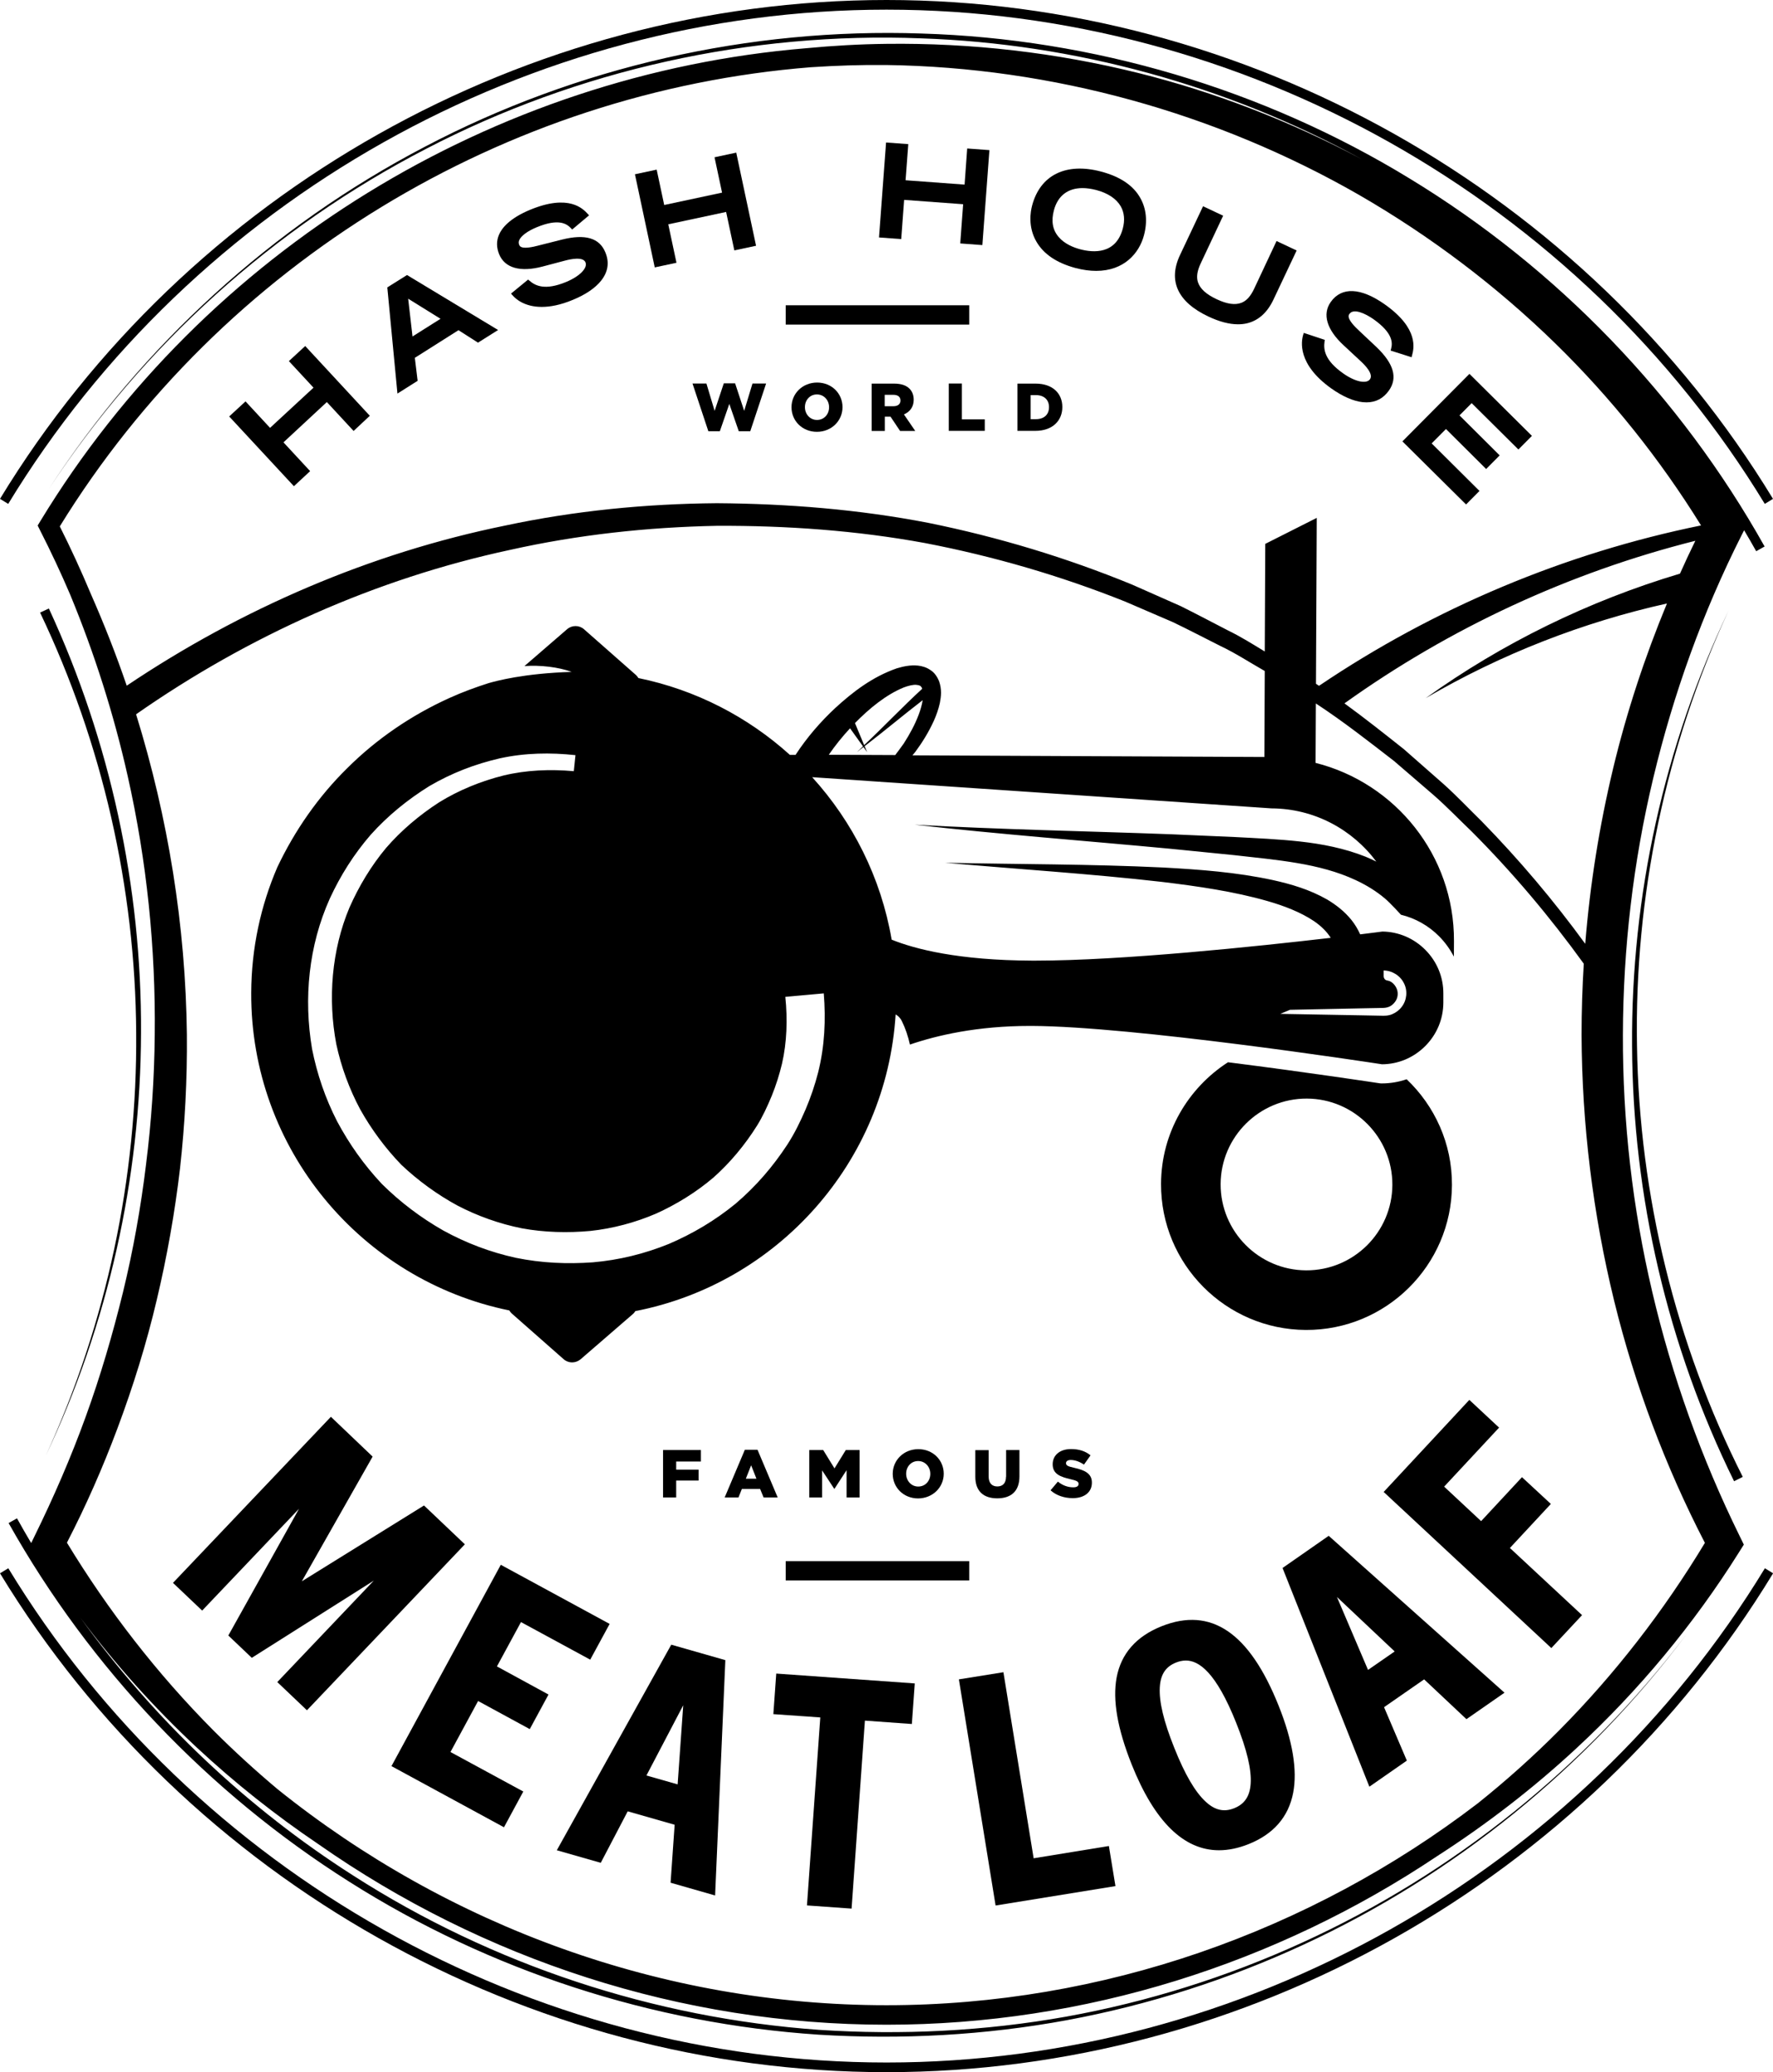 <?xml version="1.0" encoding="UTF-8"?> <!-- Generator: Adobe Illustrator 22.1.0, SVG Export Plug-In . SVG Version: 6.00 Build 0) --> <svg xmlns="http://www.w3.org/2000/svg" xmlns:xlink="http://www.w3.org/1999/xlink" id="Layer_1" x="0px" y="0px" viewBox="0 0 183.57 214.5" style="enable-background:new 0 0 183.57 214.5;" xml:space="preserve"> <g> <g> <g> <g> <path d="M143.06,112.15c-0.01,0-0.03,0-0.04,0l-0.15-0.01c-0.14-0.02-7.39-1.13-15.73-2.18c-4.14,2.67-6.91,7.3-6.93,12.58 c-0.04,8.31,6.69,15.09,14.99,15.13c8.31,0.04,15.1-6.69,15.13-15c0.02-4.31-1.79-8.19-4.69-10.95 C144.82,112,143.95,112.15,143.06,112.15z M135.23,131.5c-4.9-0.02-8.87-4.03-8.85-8.93c0.02-4.9,4.03-8.87,8.93-8.85 c4.9,0.02,8.87,4.03,8.85,8.93C144.14,127.55,140.14,131.52,135.23,131.5z"></path> <rect x="81.35" y="31.6" width="19" height="2"></rect> <rect x="81.35" y="161.6" width="19" height="2"></rect> <path d="M145.98,18.5C130.79,9.21,113.16,4,95.39,3.47C77.62,2.86,59.72,6.92,43.99,15.19C28.25,23.41,14.71,35.75,5.04,50.64 c9.74-14.84,23.33-27.1,39.07-35.23C59.83,7.23,77.69,3.28,95.37,3.97c15.91,0.54,31.66,4.87,45.62,12.51 c-7.32-3.89-15.09-6.92-23.12-8.92c-8.53-2.12-17.32-3.13-26.09-3.02c-2.77,0.03-5.54,0.19-8.29,0.45 C51.09,7.67,21.23,25.9,4.19,53.92L3.9,54.4l0.25,0.5c1.11,2.18,2.15,4.39,3.11,6.64c2.52,6.09,4.52,12.38,5.96,18.79 c1.98,8.79,2.9,17.8,2.8,26.78c-0.04,4.49-0.34,8.98-0.9,13.43c-0.54,4.45-1.33,8.88-2.39,13.24 c-1.07,4.36-2.33,8.67-3.86,12.88c-1.53,4.22-3.32,8.34-5.3,12.37l-0.34,0.7c-0.5-0.85-1-1.7-1.47-2.56l-0.87,0.49 c8.45,15.05,20.69,27.92,35.26,37.12c14.55,9.23,31.43,14.7,48.61,15.84c8.59,0.53,17.24,0.06,25.7-1.5 c8.46-1.57,16.71-4.21,24.51-7.82c15.61-7.22,29.34-18.37,39.64-32.12c-10.37,13.69-24.14,24.77-39.74,31.89 c-7.8,3.57-16.04,6.16-24.47,7.68c-8.44,1.51-17.06,1.93-25.6,1.37c-17.09-1.22-33.84-6.74-48.24-15.98 c-10.99-7.01-20.61-16.14-28.25-26.7c3.62,4.85,7.67,9.36,12.08,13.47c3.92,3.65,8.13,6.99,12.56,9.98 c17.04,11.93,37.59,18.7,58.84,18.7c20.51,0,40.35-6.3,57.02-17.46c5.11-3.29,9.95-7.02,14.42-11.17 c6.44-5.97,12.12-12.79,16.81-20.26l0.51-0.81l-0.44-0.9c-3.96-8.05-7-16.54-9.04-25.25c-2.05-8.71-3.07-17.67-3.04-26.61 c0.02-8.94,1.06-17.88,3.14-26.58c2.08-8.7,5.12-17.18,9.16-25.17l0.25-0.49c0.42,0.72,0.85,1.44,1.25,2.17l0.87-0.49 C173.97,40.99,161.2,27.75,145.98,18.5z M91.79,207.57c-23.13,0-45.39-8.17-63.06-22.37c-2.3-1.93-4.51-3.95-6.63-6.07 c-5.82-5.86-10.9-12.41-15.17-19.44c1.98-3.83,3.72-7.79,5.23-11.83c1.62-4.33,3-8.76,4.06-13.26c1.07-4.5,1.88-9.06,2.42-13.66 c0.51-4.6,0.75-9.22,0.71-13.84c-0.13-11.26-1.94-22.46-5.26-33.16c11.62-8.12,24.83-14.04,38.73-17.02 c7.02-1.57,14.22-2.35,21.42-2.49c7.2-0.03,14.42,0.48,21.51,1.78c7.08,1.36,14.03,3.38,20.74,6.06l4.97,2.14 c1.62,0.78,3.23,1.62,4.84,2.43c1.61,0.76,3.1,1.74,4.65,2.62l-0.04,8.9l-36.44-0.17c0.1-0.12,0.2-0.24,0.3-0.36 c0.73-0.99,1.38-2.04,1.91-3.2c0.26-0.58,0.48-1.19,0.63-1.86c0.13-0.67,0.22-1.42-0.09-2.28c-0.18-0.42-0.46-0.87-0.89-1.13 c-0.41-0.29-0.87-0.41-1.28-0.46c-0.83-0.08-1.53,0.09-2.19,0.28c-2.55,0.89-4.54,2.43-6.38,4.11 c-1.54,1.44-2.93,3.04-4.11,4.85l-0.59,0c-4.35-3.93-9.73-6.73-15.68-7.95c-0.07-0.12-0.16-0.22-0.26-0.32l-5.37-4.73 c-0.5-0.44-1.25-0.44-1.75-0.01l-4.42,3.82c1.64-0.12,3.51,0.1,4.89,0.6c-5.01,0.16-7.79,0.94-8.59,1.16 c-1.38,0.44-2.74,0.94-4.06,1.54c-3.94,1.78-7.55,4.24-10.59,7.27c-2.99,2.94-5.43,6.44-7.24,10.26 c-1.72,3.99-2.68,8.38-2.7,12.99c-0.07,16.18,11.43,29.76,26.72,32.88c0.07,0.12,0.16,0.23,0.26,0.32l5.37,4.73 c0.25,0.22,0.56,0.33,0.87,0.33c0.31,0,0.62-0.11,0.88-0.32l5.41-4.68c0.11-0.09,0.19-0.2,0.26-0.31 c14.7-2.86,26-15.39,26.95-30.71c0.22,0.12,0.46,0.32,0.64,0.68c0.37,0.75,0.65,1.57,0.84,2.44c2.8-0.96,6.97-1.93,12.42-1.93 c0.07,0,0.14,0,0.21,0c10.5,0.05,34.43,3.69,36.25,3.97c1.67-0.01,3.25-0.67,4.45-1.86c1.22-1.21,1.89-2.81,1.9-4.51l0-0.94 c0.01-1.7-0.65-3.31-1.86-4.53c-1.19-1.2-2.77-1.88-4.45-1.9c-0.24,0.03-1.05,0.14-2.3,0.29c-0.24-0.53-0.54-1.03-0.89-1.47 c-0.73-0.91-1.62-1.59-2.52-2.13c-1.84-1.05-3.75-1.6-5.64-2.02c-3.8-0.82-7.58-1.09-11.35-1.3 c-7.54-0.36-15.05-0.33-22.57-0.49c7.49,0.66,15,1.13,22.44,1.98c3.71,0.45,7.42,0.98,10.92,1.98c1.74,0.5,3.43,1.15,4.81,2.07 c0.75,0.51,1.34,1.09,1.75,1.74c-7.64,0.89-21.64,2.36-30.56,2.36c-0.12,0-0.24,0-0.36,0c-7.62-0.03-12.11-1.19-14.54-2.17 c-1.1-6.41-4.03-12.2-8.23-16.82l47.55,3.23c4.45,0.02,8.39,2.19,10.86,5.51c-0.37-0.18-0.74-0.36-1.12-0.51 c-2.21-0.88-4.52-1.32-6.77-1.57c-2.26-0.25-4.48-0.34-6.69-0.46l-6.65-0.29c-8.87-0.33-17.72-0.49-26.57-0.99 c8.81,1,17.66,1.66,26.47,2.49l6.6,0.66c2.2,0.25,4.41,0.46,6.53,0.82c2.13,0.36,4.19,0.89,6.05,1.76 c1.1,0.51,2.13,1.14,3.02,1.89c0.57,0.47,1.68,1.7,1.68,1.7c1.48,0.36,2.85,1.12,3.96,2.24c0.62,0.63,1.13,1.34,1.52,2.1 l0.01-1.61c0.04-8.89-6.08-16.37-14.33-18.45l0.03-6.15c2.81,1.84,5.45,3.91,8.1,5.96l4.11,3.54c1.36,1.19,2.61,2.5,3.92,3.75 c4.23,4.24,8.1,8.83,11.61,13.69c-0.15,2.45-0.23,4.91-0.23,7.37c0.04,9.28,1.18,18.55,3.38,27.55 c2.13,8.68,5.29,17.11,9.39,25.03c-4.23,7.01-9.29,13.56-15.08,19.4c-2.66,2.68-5.48,5.2-8.43,7.56 C135.64,199.96,114.11,207.57,91.79,207.57z M6.19,54.49C23,27.19,52.25,9.48,83.95,6.96c2.61-0.17,5.22-0.26,7.83-0.23 c17.16,0.24,34.14,4.96,48.92,13.44c7.38,4.26,14.23,9.43,20.32,15.37c5.78,5.64,10.85,11.99,15.1,18.85 c-14.05,2.86-27.58,8.52-39.55,16.6c-0.01-0.01-0.02-0.02-0.04-0.02l-0.28-0.19l0.08-17.17l-5.33,2.69l-0.05,11.14 c-1.25-0.76-2.49-1.54-3.81-2.18c-1.63-0.84-3.25-1.7-4.9-2.52l-5.04-2.23c-6.8-2.79-13.86-4.92-21.06-6.38 c-7.22-1.4-14.58-1.99-21.93-2.04c-7.35,0.06-14.72,0.78-21.93,2.32c-13.97,2.85-27.31,8.61-39.16,16.57 c-1.1-3.23-2.35-6.4-3.72-9.51C8.41,59.11,7.34,56.77,6.19,54.49z M172.59,62.47c-2.29,5.53-4.17,11.23-5.57,17.06 c-1.43,5.97-2.4,12.05-2.89,18.17c-3.26-4.48-6.85-8.72-10.72-12.68c-1.31-1.28-2.57-2.62-3.93-3.84l-4.13-3.63 c-2.03-1.61-4.06-3.22-6.15-4.74c10.88-7.79,23.26-13.54,36.33-16.83c-0.55,1.12-1.08,2.25-1.59,3.4 c-9.48,2.83-18.42,7.21-26.33,12.89C155.43,67.7,163.89,64.41,172.59,62.47z M89.35,77.26c-0.21,0.2-0.42,0.41-0.64,0.6 c0.23-0.17,0.46-0.35,0.69-0.53l0.38,0.53l-0.26-0.62c2.03-1.55,3.99-3.21,6.01-4.76c-0.08,0.49-0.22,0.99-0.41,1.49 c-0.39,1.04-0.94,2.05-1.56,3.01c-0.28,0.4-0.58,0.79-0.87,1.18l-6.88-0.03c0.66-0.96,1.4-1.88,2.2-2.74L89.35,77.26z M88.52,74.85c1.49-1.52,3.21-2.93,5.03-3.68c0.47-0.18,0.95-0.3,1.3-0.28c0.36,0.04,0.47,0.08,0.6,0.31 c0.01,0.03,0.02,0.07,0.03,0.1c-2.07,1.9-3.98,3.93-6.01,5.83L88.52,74.85z M34.82,108.09c0.5,2.34,1.35,4.65,2.47,6.74 c1.16,2.08,2.64,4.07,4.27,5.75c1.7,1.61,3.7,3.07,5.78,4.2c2.08,1.09,4.38,1.91,6.7,2.37c2.27,0.42,4.73,0.49,7.09,0.27 c2.28-0.24,4.66-0.87,6.79-1.79c2.11-0.95,4.2-2.24,5.95-3.74c1.7-1.5,3.28-3.4,4.51-5.37c0.57-0.91,1.09-2.03,1.53-3.1 c0.44-1.09,0.79-2.2,1.06-3.33c0.5-2.19,0.58-4.56,0.34-6.9l3.98-0.36c0.22,2.7,0.1,5.45-0.58,8.17 c-0.34,1.33-0.78,2.61-1.31,3.86c-0.55,1.26-1.11,2.43-1.9,3.65c-1.5,2.28-3.22,4.28-5.34,6.09c-2.13,1.74-4.4,3.09-6.92,4.17 c-2.53,1.02-5.11,1.66-7.85,1.9c-2.67,0.19-5.31,0.08-8-0.47c-2.63-0.58-5.12-1.52-7.49-2.82c-2.33-1.33-4.43-2.91-6.36-4.82 c-1.86-1.98-3.37-4.12-4.63-6.47c-1.23-2.39-2.08-4.9-2.6-7.5c-0.89-5.26-0.35-10.7,1.83-15.56c1.11-2.41,2.51-4.62,4.25-6.63 c1.79-1.99,3.82-3.63,6.05-5.02c2.32-1.36,4.75-2.29,7.31-2.88c2.6-0.57,5.24-0.61,7.83-0.33l-0.17,1.66 c-2.44-0.22-4.92-0.12-7.25,0.44c-2.34,0.58-4.67,1.53-6.69,2.78c-2.03,1.31-3.95,2.93-5.5,4.73c-1.54,1.84-2.82,3.97-3.79,6.17 C34.33,98.35,33.93,103.42,34.82,108.09z M144.54,102.2c-0.19-0.35-0.51-0.65-0.9-0.7c-0.42-0.06-0.38-0.52-0.38-0.52v-0.52 c0.89,0.01,1.72,0.54,2.1,1.32c0.4,0.77,0.3,1.76-0.22,2.43c-0.25,0.34-0.6,0.61-0.99,0.77c-0.37,0.17-0.87,0.18-1.18,0.16 l-2.08-0.04l-8.33-0.15l1-0.42l7.33-0.15l2.08-0.04c0.38,0,0.59-0.02,0.86-0.13c0.25-0.11,0.46-0.29,0.62-0.52 C144.77,103.26,144.8,102.66,144.54,102.2z"></path> </g> <g> <polygon points="72.57,151.29 72.57,150.1 68.65,150.1 68.65,155.01 70.01,155.01 70.01,153.26 72.33,153.26 72.33,152.13 70.01,152.13 70.01,151.29 "></polygon> <path d="M76.81,154.13h1.89l0.36,0.88h1.46l-2.09-4.94h-1.31l-2.09,4.94h1.43L76.81,154.13z M77.77,151.68l0.55,1.39h-1.1 L77.77,151.68z"></path> <polygon points="89,155.01 89,150.1 87.57,150.1 86.4,152 85.23,150.1 83.79,150.1 83.79,155.01 85.12,155.01 85.12,152.21 86.37,154.11 86.4,154.11 87.65,152.19 87.65,155.01 "></polygon> <path d="M97.71,152.56v-0.01c0-1.41-1.12-2.54-2.63-2.54c-1.51,0-2.65,1.14-2.65,2.55v0.01c0,1.41,1.12,2.54,2.63,2.54 C96.57,155.1,97.71,153.96,97.71,152.56z M93.82,152.56v-0.01c0-0.71,0.5-1.31,1.24-1.31c0.75,0,1.26,0.62,1.26,1.32v0.01 c0,0.71-0.5,1.31-1.25,1.31C94.33,153.88,93.82,153.26,93.82,152.56z"></path> <path d="M104.16,152.86c0,0.69-0.36,1.01-0.9,1.01c-0.55,0-0.9-0.34-0.9-1.04v-2.72h-1.38v2.75c0,1.53,0.88,2.24,2.27,2.24 c1.39,0,2.3-0.69,2.3-2.28v-2.72h-1.38V152.86z"></path> <path d="M111.12,153.96c-0.57,0-1.11-0.2-1.59-0.59l-0.76,0.9c0.6,0.54,1.43,0.81,2.3,0.81c1.19,0,1.98-0.6,1.98-1.6v-0.01 c0-0.92-0.7-1.28-1.83-1.53c-0.68-0.15-0.85-0.25-0.85-0.48v-0.01c0-0.17,0.16-0.32,0.49-0.32c0.43,0,0.92,0.17,1.37,0.48 l0.68-0.96c-0.53-0.43-1.18-0.65-2.02-0.65c-1.18,0-1.9,0.66-1.9,1.57v0.01c0,1.01,0.81,1.3,1.85,1.54 c0.67,0.15,0.83,0.27,0.83,0.47v0.01C111.68,153.84,111.48,153.96,111.12,153.96z"></path> <polygon points="31.78,177.04 48.13,159.86 43.9,155.84 31.25,163.69 38.58,150.78 34.26,146.66 17.91,163.85 20.93,166.72 30.96,156.18 23.64,169.3 26.07,171.61 38.7,163.62 28.71,174.12 "></polygon> <polygon points="61.11,171.8 63.12,168.1 51.85,161.98 40.71,182.49 40.53,182.82 52.18,189.15 54.18,185.45 46.64,181.36 49.5,176.08 54.85,178.99 56.79,175.41 51.45,172.5 53.94,167.91 "></polygon> <path d="M74.04,196.21l1.06-24.36l-5.6-1.6l-11.85,21.28l4.55,1.3l2.79-5.33l4.86,1.39l-0.42,6L74.04,196.21z M66.93,183.79 l3.81-7.27l-0.58,8.19L66.93,183.79z"></path> <polygon points="88.17,197.57 89.55,178.11 94.41,178.46 94.71,174.26 80.37,173.24 80.07,177.44 84.93,177.78 83.55,197.24 "></polygon> <polygon points="115.49,195.24 114.81,191.09 107.02,192.36 103.89,173.1 99.28,173.84 103.08,197.25 "></polygon> <path d="M126.21,191.53c0.97,0,1.99-0.21,3.05-0.63c2.59-1.03,4.15-2.82,4.63-5.32c0.45-2.34-0.05-5.37-1.5-9 c-3.03-7.59-7-10.28-12.12-8.24c-2.63,1.05-4.19,2.83-4.66,5.31c-0.43,2.33,0.08,5.28,1.56,9 C119.53,188.56,122.56,191.53,126.21,191.53z M120.08,174.68c0.07-1.34,0.61-2.16,1.68-2.58c0.3-0.12,0.64-0.21,1.02-0.21 c1.34,0,3.11,1.18,5.21,6.45c1.11,2.78,1.6,4.84,1.5,6.31c-0.09,1.29-0.63,2.1-1.71,2.53c-1.05,0.42-1.99,0.21-2.94-0.67 c-1.1-1.01-2.17-2.84-3.27-5.61C120.48,178.18,120,176.15,120.08,174.68z"></path> <path d="M151.83,177.96l3.94-2.74l-18.2-16.24l-4.78,3.33l8.99,22.64l3.88-2.7l-2.36-5.53l4.15-2.88L151.83,177.96z M141.64,172.86l-3.22-7.55l5.98,5.64L141.64,172.86z"></path> <polygon points="163.8,167.19 156.33,160.24 160.57,155.68 157.58,152.91 153.35,157.46 149.52,153.89 155.21,147.78 152.13,144.91 143.26,154.44 160.62,170.6 "></polygon> <path d="M168.98,108.27c0.06,15.54,3.68,31.08,10.56,45.06l0.9-0.45c-6.96-13.77-10.72-29.16-10.95-44.62 c-0.28-15.46,2.97-31,9.49-45.07C172.3,77.2,168.87,92.74,168.98,108.27z"></path> <path d="M14.6,106.91c0.08-15.08-3.19-30.2-9.54-43.92l-0.91,0.42c6.45,13.52,9.86,28.48,9.95,43.49 c0.12,15.01-3.06,30.06-9.34,43.74C11.19,137.04,14.56,121.99,14.6,106.91z"></path> <path d="M91.79,1c36.89,0,71.73,19.6,90.93,51.16l0.85-0.52C164.19,19.79,129.02,0,91.79,0C54.55,0,19.38,19.79,0,51.64 l0.85,0.52C20.05,20.6,54.89,1,91.79,1z"></path> <path d="M91.79,213.5c-36.89,0-71.73-19.6-90.93-51.16L0,162.86c19.38,31.85,54.55,51.64,91.79,51.64s72.41-19.79,91.79-51.64 l-0.85-0.52C163.52,193.9,128.68,213.5,91.79,213.5z"></path> </g> </g> </g> <g> <polygon points="29.91,37.38 32.46,40.13 27.96,44.29 25.42,41.55 23.73,43.11 30.43,50.33 32.11,48.77 29.35,45.79 33.84,41.62 36.61,44.61 38.29,43.04 31.6,35.82 "></polygon> <path d="M40.1,29.75l1.05,10.99l2.09-1.32l-0.29-2.38l4.52-2.86l2.02,1.29l2.08-1.31l-9.43-5.69L40.1,29.75z M42.26,30.92 l3.35,2.08l-2.9,1.83L42.26,30.92z"></path> <path d="M58.19,24.8l-2.26,0.57c-1.95,0.54-2.11,0.14-2.18-0.04c-0.06-0.15-0.06-0.31,0.01-0.47c0.19-0.45,0.87-0.95,1.82-1.34 c2.23-0.92,3.08-0.38,3.53,0.1l0.13,0.14l1.75-1.47l-0.14-0.15c-0.48-0.52-1.93-2.09-5.95-0.43c-2.15,0.89-2.96,1.91-3.25,2.62 c-0.26,0.63-0.25,1.3,0.03,1.99c0.59,1.43,2.19,1.88,4.5,1.27l2.27-0.6c0.7-0.19,1.92-0.43,2.17,0.17 c0.24,0.59-0.62,1.46-2.01,2.03c-2.18,0.9-3.18,0.4-3.8-0.14l-0.13-0.11l-1.77,1.45l0.13,0.15c0.31,0.37,1.23,1.23,3.05,1.23 c0.86,0,1.93-0.19,3.22-0.73c1.32-0.54,2.33-1.23,2.93-1.99c0.72-0.91,0.87-1.9,0.43-2.94C62.06,24.63,60.59,24.2,58.19,24.8z"></path> <polygon points="76.23,15.8 73.98,16.28 74.76,19.94 68.77,21.22 67.99,17.56 65.74,18.04 67.75,27.49 67.79,27.68 70.04,27.2 69.19,23.22 75.18,21.94 76.03,25.92 78.28,25.44 76.27,16 "></polygon> <polygon points="99.87,19.11 93.76,18.66 94.04,14.92 91.74,14.75 91.01,24.58 93.31,24.75 93.61,20.69 99.72,21.14 99.42,25.2 101.71,25.37 102.44,15.54 100.14,15.37 "></polygon> <path d="M114,17.76c-3.63-0.96-6.3,0.35-7.14,3.52c-0.16,0.61-0.45,2.2,0.45,3.74c0.75,1.29,2.1,2.2,4.03,2.72 c0.79,0.21,1.51,0.3,2.16,0.3c2.88,0,4.45-1.83,4.94-3.68c0.38-1.42,0.25-2.75-0.37-3.85C117.35,19.2,115.97,18.28,114,17.76z M116.25,23.66L116.25,23.66c-0.72,2.69-3.06,2.5-4.39,2.15c-0.69-0.18-1.64-0.55-2.26-1.29c-0.62-0.72-0.78-1.65-0.48-2.76 c0.4-1.5,1.45-2.29,2.96-2.29c0.44,0,0.91,0.07,1.42,0.2c1.21,0.32,2.08,0.9,2.54,1.69C116.41,22.02,116.48,22.79,116.25,23.66z"></path> <path d="M129.85,29.89c-0.37,0.78-0.78,1.24-1.31,1.45c-0.66,0.26-1.5,0.14-2.58-0.37c-1.08-0.51-1.71-1.08-1.93-1.76 c-0.17-0.54-0.08-1.16,0.28-1.93l2.33-4.95l-2.08-0.98l-2.39,5.06c-1.25,2.66-0.24,4.85,2.93,6.35c1.14,0.54,2.17,0.81,3.08,0.81 c0.31,0,0.6-0.03,0.88-0.09c1.2-0.27,2.15-1.1,2.8-2.49l2.39-5.06l-2.08-0.98L129.85,29.89z"></path> <path d="M140.85,34.36c-1.5-1.36-1.24-1.72-1.13-1.87c0.42-0.59,1.62-0.06,2.51,0.57c1.97,1.4,1.97,2.41,1.8,3.04l-0.05,0.19 l2.17,0.69l0.05-0.2c0.18-0.68,0.74-2.75-2.81-5.26c-2.49-1.76-4.49-1.85-5.61-0.26c-0.89,1.26-0.42,2.86,1.33,4.48l1.72,1.6 c0.54,0.49,1.39,1.39,1.01,1.92c-0.37,0.52-1.57,0.25-2.79-0.62c-1.92-1.36-2.03-2.47-1.91-3.29l0.02-0.17l-2.17-0.72l-0.06,0.19 c-0.21,0.67-0.63,3.05,2.92,5.57c1.16,0.82,2.28,1.31,3.24,1.41c0.13,0.01,0.27,0.02,0.39,0.02c0.97,0,1.75-0.41,2.32-1.22 c0.93-1.31,0.51-2.78-1.27-4.49L140.85,34.36z"></path> <polygon points="157.21,46.53 158.61,45.12 152.14,38.7 145.34,45.55 145.2,45.69 151.79,52.22 153.18,50.82 148.23,45.9 149.71,44.41 153.87,48.55 155.27,47.14 151.11,43 152.37,41.73 "></polygon> </g> <g> <g> <polygon points="73.99,42.53 73.14,39.7 71.7,39.7 73.34,44.64 74.53,44.64 75.51,41.81 76.49,44.64 77.68,44.64 79.32,39.7 77.91,39.7 77.05,42.53 76.11,39.68 74.94,39.68 "></polygon> <path d="M87.23,42.15v-0.01c0-1.41-1.12-2.54-2.63-2.54c-1.51,0-2.65,1.14-2.65,2.55v0.01c0,1.41,1.12,2.54,2.63,2.54 C86.09,44.7,87.23,43.56,87.23,42.15z M83.34,42.15v-0.01c0-0.71,0.5-1.31,1.24-1.31c0.75,0,1.26,0.62,1.26,1.32v0.01 c0,0.71-0.5,1.31-1.25,1.31C83.85,43.47,83.34,42.86,83.34,42.15z"></path> <path d="M94.6,41.39v-0.01c0-0.48-0.15-0.86-0.43-1.14c-0.33-0.34-0.85-0.53-1.6-0.53h-2.32v4.9h1.36v-1.48h0.58h0.01l0.99,1.48 h1.57l-1.17-1.71C94.2,42.63,94.6,42.14,94.6,41.39z M93.23,41.47c0,0.36-0.27,0.58-0.73,0.58h-0.9v-1.18h0.89 c0.46,0,0.74,0.2,0.74,0.58V41.47z"></path> <polygon points="101.96,43.41 99.59,43.41 99.59,39.7 98.23,39.7 98.23,44.6 101.96,44.6 "></polygon> <path d="M105.34,39.7v4.9h1.86c1.77,0,2.79-1.05,2.79-2.46v-0.01c0-1.42-1.02-2.42-2.77-2.42H105.34z M108.61,42.14v0.01 c0,0.79-0.54,1.24-1.35,1.24h-0.55V40.9h0.55C108.07,40.9,108.61,41.36,108.61,42.14z"></path> </g> </g> </g> </svg> 